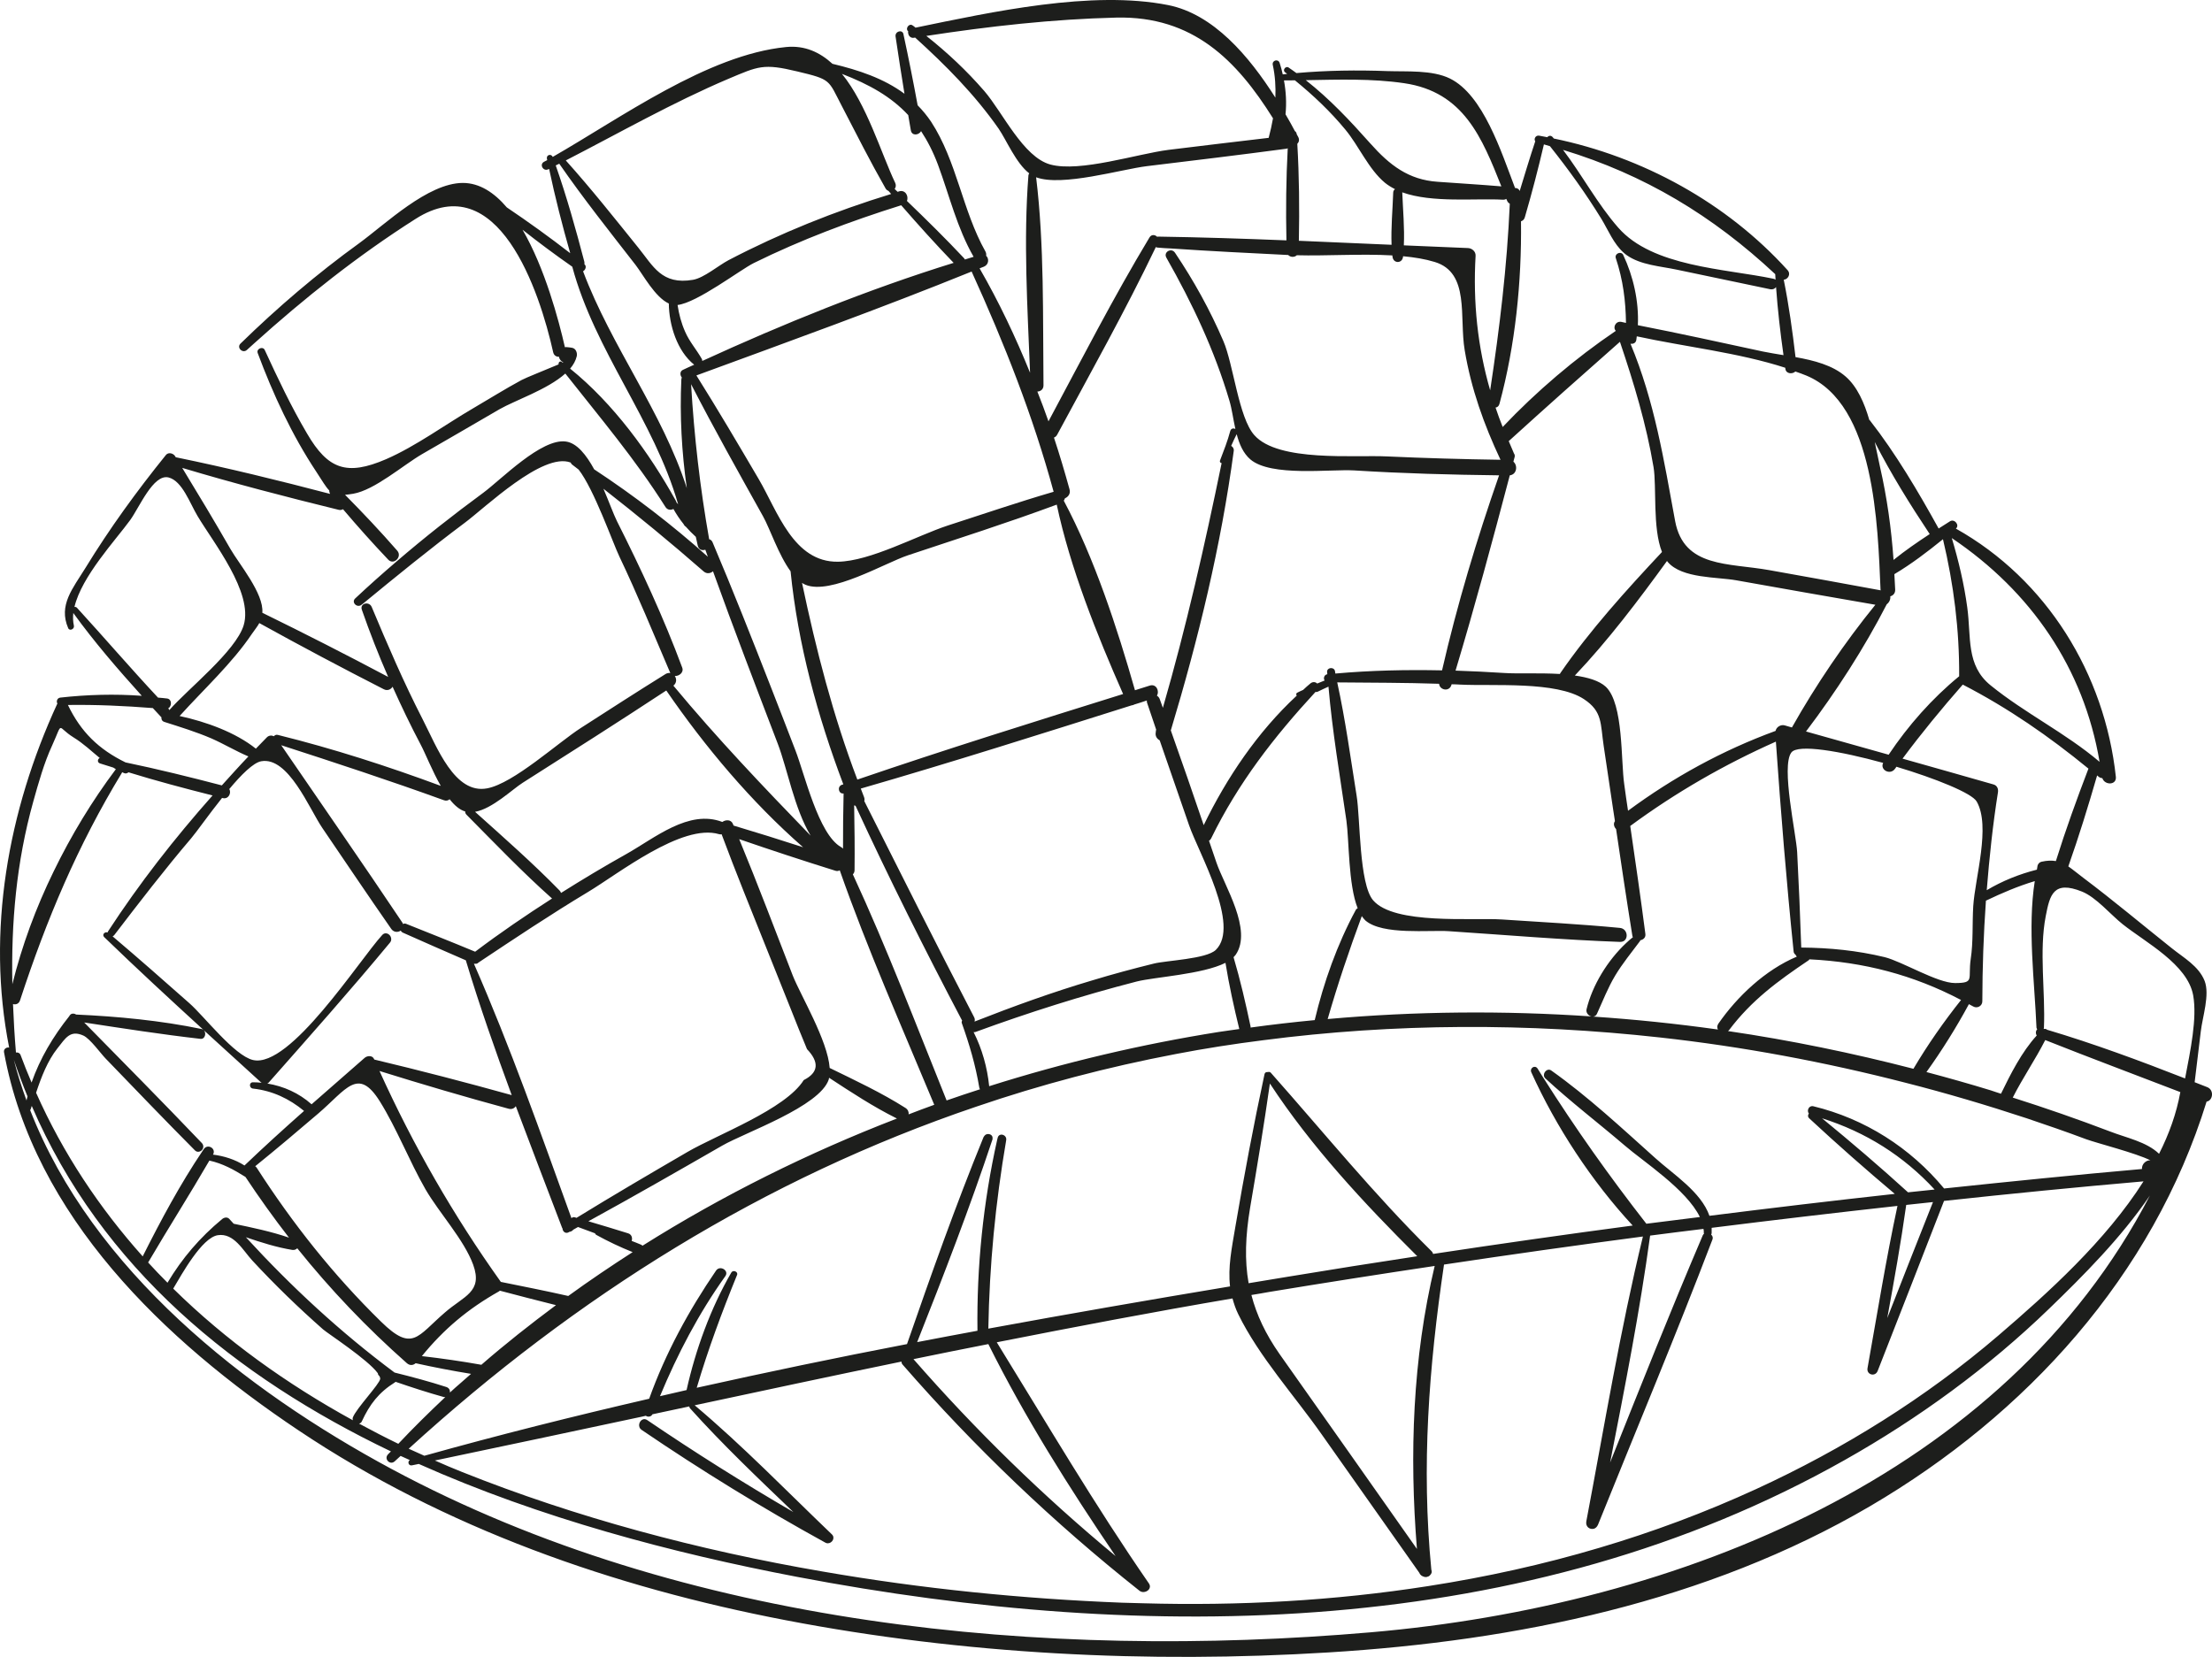 <svg viewBox="0 0 27.034 20.253" height="20.253" width="27.034" xmlns="http://www.w3.org/2000/svg" id="Layer_2"><g id="Layer_2-2"><path style="fill:#1d1e1c;" d="M.324,13.451c.004-.017.008-.035.012-.05-.06-.146-.115-.294-.167-.447.043.17.096.334.155.497M1.416,9.402c-.01-.007-.02-.013-.032-.02-.054-.017-.108-.033-.163-.051-.035-.012-.029-.055-.002-.066-.103-.084-.197-.176-.324-.254-.206-.129-.12-.203-.256.097-.101.218-.168.46-.233.692-.207.741-.27,1.481-.255,2.23.116-.469.288-.935.504-1.377.215-.443.472-.866.761-1.251M2.465,12.578c.007.002.014.005.02.009-.408-.373-.814-.748-1.211-1.132-.031-.03.006-.07.04-.057.002-.005.003-.009.006-.013.383-.588.814-1.139,1.278-1.662-.344-.087-.688-.178-1.028-.283-.014.012-.032.019-.053.01-.008-.004-.016-.008-.024-.011-.002.001-.002.004-.003.007-.542.891-.921,1.792-1.245,2.781-.014.044-.053.056-.086.046.008.197.019.394.036.592.021-.004.047.005.057.032.042.114.087.225.134.335.103-.295.262-.562.462-.813.002-.005.004-.009.008-.012.017-.023.053-.021.074-.006.511.023,1.035.073,1.535.177M2.711,9.6c.107-.118.214-.238.325-.354-.154-.065-.298-.152-.452-.22-.189-.081-.382-.14-.576-.202-.03-.01-.038-.035-.035-.057-.002-.002-.005-.002-.006-.005-.033-.035-.066-.071-.099-.107-.345-.027-.689-.043-1.038-.038.159.331.377.542.704.702.394.082.787.179,1.177.281M2.978,7.643c.121-.4-.373-1.014-.564-1.336-.095-.159-.187-.429-.354-.471-.186-.046-.356.365-.469.521-.178.245-.594.689-.681,1.062.01-.002.02,0,.029.008.334.365.655.739.992,1.1.037.004.074.005.112.011.061.009.058.097.012.121.003.003.005.005.008.008.002.004.004.008.007.013,0-.001 0-.002.001-.002.226-.258.809-.717.907-1.035M3.532,15.128c-.186-.24-.363-.487-.532-.742-.144-.09-.278-.164-.441-.2-.242.417-.501.824-.744,1.238-.002.003-.004.004-.005.007.077.084.155.167.237.248.181-.302.394-.551.669-.779.025-.02.063-.027.087,0,.018.02.036.038.053.058.226.047.458.095.676.17M2.988,14.246c.237-.227.481-.448.728-.667-.182-.15-.387-.247-.624-.273-.049-.005-.05-.078,0-.077.035,0,.07.002.105.006-.002-.003-.005-.003-.008-.006-.233-.212-.466-.424-.698-.636.034.034.015.113-.042.105-.474-.054-.948-.128-1.42-.2.481.49.965.978,1.439,1.475.026.029.018.065-.001.086-.023.021-.058.03-.086.001-.367-.369-.728-.746-1.089-1.12-.059-.06-.19-.244-.273-.282-.161-.072-.217.029-.317.156-.12.151-.197.35-.261.543.331.745.776,1.41,1.303,2,.221-.44.457-.881.733-1.291.004-.007.009-.014.014-.021.047-.069.154-.007.113.067-.002,0-.002.001-.002.001.136.017.27.059.386.133M4.647,16.853c0-.01-.003-.022-.011-.034-.011-.009-.018-.02-.018-.033-.123-.169-.608-.483-.67-.537-.302-.266-.592-.547-.865-.842-.113-.122-.224-.339-.421-.309-.195.03-.44.477-.545.653.644.634,1.39,1.167,2.195,1.609-.002-.01-.004-.02,0-.033.04-.11.329-.41.335-.474M5.387,9.606c-.105-.183-.188-.397-.247-.507-.122-.231-.235-.467-.342-.705-.02.033-.063.054-.107.031-.511-.261-1.02-.531-1.522-.809-.023.043-.053.078-.089.13-.242.361-.592.681-.885,1.006.324.07.683.2.932.399.045-.046.089-.093.133-.137.025-.026.059-.028.087-.015.012-.013.029-.023.053-.015.674.167,1.336.381,1.987.622M5.442,17.077c-.007,0-.013,0-.019-.001-.198-.055-.394-.119-.589-.186-.002.001-.003.004-.006.006-.2.125-.31.27-.406.478-.007.016-.02.024-.034.027.159.086.317.168.48.247.185-.197.377-.385.574-.571M5.499,17.021c.084-.078.173-.151.258-.228-.227-.037-.452-.08-.677-.13-.031.027-.071.031-.107,0-.491-.434-.936-.901-1.34-1.405-.014.014-.034.024-.061.02-.19-.031-.38-.091-.567-.155.558.608,1.153,1.159,1.817,1.654.213.053.427.11.634.177.034.012.046.04.043.067M5.435,16.045c.235-.206.469-.251.348-.586-.113-.308-.414-.631-.583-.922-.199-.347-.348-.738-.558-1.075-.267-.427-.41-.144-.754.15-.254.217-.509.433-.769.643.007.005.014.011.02.021.438.681.939,1.313,1.519,1.88.384.376.442.177.777-.111M6.254,13.386c-.201-.545-.394-1.095-.561-1.648-.26-.112-.517-.226-.774-.34-.011-.006-.017-.014-.021-.023-.034.023-.084.023-.115-.019-.285-.409-.563-.823-.844-1.236-.159-.234-.415-.875-.747-.815-.097.018-.244.165-.39.34.029.048-.01.128-.08.11-.003,0-.006-.002-.008-.002-.161.201-.309.413-.377.493-.327.384-.634.783-.94,1.183-.007.009-.014.013-.021.016.315.267.626.541.938.817.18.158.551.643.779.695.453.103,1.295-1.218,1.578-1.528.014-.016.03-.021.044-.021.049,0,.091.067.05.115-.48.58-.981,1.143-1.478,1.706-.005.008-.012.012-.021.015.201.033.388.117.542.254.216-.19.433-.378.649-.568.031-.027.094-.032.114.014.001.003.003.004.003.007.562.134,1.123.28,1.68.435M6.795,15.953c-.23-.057-.458-.117-.687-.177-.003.003-.005.008-.01.009-.378.213-.673.46-.942.791.243.028.486.063.727.106.293-.255.599-.496.912-.729M6.748,10.982c-.001-.001-.003-.001-.003-.001-.364-.324-.704-.68-1.046-1.025-.01-.012-.015-.024-.013-.037-.069-.02-.133-.076-.191-.15-.016.015-.039.023-.068.013-.659-.239-1.323-.457-1.99-.673.494.723.994,1.441,1.481,2.169.004.005.006.011.007.017.011-.006.024-.009.038-.003.282.113.564.224.844.341.304-.23.62-.445.941-.651M7.732,15.305c-.153-.061-.304-.133-.447-.212-.007-.005-.01-.012-.013-.018-.07-.025-.138-.05-.208-.077-.019.01-.038.022-.058.033-.011.016-.03.024-.05.027-.002.002-.004.003-.007.005-.04.021-.074-.013-.074-.047-.001-.002-.003-.003-.004-.005-.189-.495-.38-.992-.567-1.49-.017.025-.048.043-.089.031-.528-.143-1.054-.298-1.577-.461.411.908.904,1.766,1.483,2.578.276.056.551.11.824.172.257-.187.52-.364.787-.536M8.267,6.14c.007.008.014.015.021.024-.295-1.029-1.016-1.869-1.294-2.904-.206-.144-.41-.295-.608-.452.272.466.442,1.102.518,1.436.011-.002.023-.002.033,0,.018.001.035.004.054.007.047.007.067.063.058.103-.013.054-.041.105-.081.152.528.426.968,1.03,1.292,1.615.004.006.004.013.007.019M8.346,4.521c.045-.022.092-.042.138-.063-.208-.166-.307-.483-.31-.748-.168-.077-.314-.351-.405-.47-.317-.408-.64-.814-.934-1.239-.014.007-.028.014-.043.021.135.386.246.781.349,1.175.003.012.003.022.001.032.031.025.014.07-.016.087.346.921.968,1.717,1.268,2.651-.063-.441-.087-.889-.067-1.328,0-.008.003-.017.006-.024-.023-.029-.026-.076.013-.094M8.651,6.805c-.011-.029-.021-.057-.031-.086-.036.013-.079.002-.092-.048-.008-.036-.016-.073-.024-.109-.044-.04-.086-.083-.123-.125-.013-.007-.021-.019-.028-.033-.046-.057-.087-.119-.123-.183-.031.017-.073.014-.097-.024-.368-.583-.801-1.094-1.224-1.631-.217.195-.618.329-.804.436-.315.184-.632.367-.947.549-.232.135-.579.439-.841.484-.039.006-.072.011-.1.013.22.222.434.449.638.683.036.041.018.094-.016.118-.027.02-.064.023-.094-.008-.19-.2-.374-.406-.553-.617-.015.009-.034.013-.055.007-.64-.157-1.279-.323-1.91-.512.2.328.397.656.588.989.105.184.412.547.391.782.517.253,1.029.514,1.538.784-.118-.27-.225-.544-.322-.822-.01-.027-.001-.049.015-.062.03-.024.085-.018.105.027.194.464.393.926.623,1.374.175.341.391.921.789.845.324-.061.867-.56,1.148-.74.344-.221.687-.443,1.035-.659.02-.011.039-.013.056-.01,0-.001-.002-.001-.002-.003-.204-.477-.399-.955-.622-1.423-.08-.167-.308-.818-.497-1.061-.027-.02-.053-.04-.078-.06-.01-.007-.016-.016-.019-.026,0,0-.001-.001-.003-.001-.34-.127-1.043.552-1.289.735-.428.32-.841.657-1.252.995-.004.003-.007.006-.012.009-.054.044-.129-.029-.078-.077.166-.156.336-.307.508-.454.34-.292.693-.57,1.055-.836.219-.161.713-.671,1.013-.628.135.019.249.164.345.34.487.32.955.68,1.389,1.068M8.965,10.091c.284.085.567.173.85.265-.633-.554-1.197-1.225-1.672-1.916-.58.382-1.168.755-1.755,1.128-.125.079-.371.318-.582.355.35.314.706.627,1.033.962.01.01.015.02.017.03.262-.165.527-.324.797-.475.351-.197.764-.55,1.175-.393.042-.03.106-.031.129.023.002.007.005.014.008.021M9.907,10.214c-.199-.332-.284-.815-.401-1.122-.268-.701-.538-1.403-.792-2.109-.03.026-.076.035-.114.002-.401-.351-.808-.685-1.225-1.011.068.159.123.311.165.396.294.583.571,1.179.798,1.791.022.06-.04.105-.091.102.024.034.024.085-.017.118.532.641,1.098,1.235,1.677,1.833M9.823,13.202c.18-.091.193-.217.04-.378-.067-.161-.133-.324-.197-.487-.098-.244-.195-.488-.293-.732-.187-.468-.378-.935-.554-1.408-.009.003-.021.003-.032-.001-.453-.134-1.234.488-1.604.709-.454.273-.895.567-1.336.861-.011.012-.025.017-.044.014h-.011c.445,1.014.815,2.069,1.192,3.11.01-.01.024-.016.044-.01.006.001.011.004.018.006.449-.276.903-.542,1.357-.806.362-.211,1.195-.519,1.42-.878M10.962,13.672c-.288-.143-.559-.321-.829-.498-.003.007-.003.014-.004.02-.11.332-1.018.646-1.302.809-.544.313-1.087.624-1.636.925.161.047.324.097.485.147.044.013.056.057.044.093.039.016.079.03.117.047.006.003.01.007.015.012.98-.617,2.027-1.137,3.11-1.555M10.31,9.699c-.061.008-.083-.084-.02-.107.006-.002.012-.003.017-.004-.317-.839-.555-1.712-.645-2.605-.147-.201-.25-.516-.336-.671-.298-.535-.599-1.07-.88-1.616.038.64.109,1.262.221,1.895.017.004.032.016.041.036.25.589.484,1.184.717,1.78.1.255.198.511.297.767.112.288.28,1.022.555,1.179.012.005.019.013.026.021,0-.225.001-.45.007-.675M10.891,2.371c-.01-.012-.021-.025-.031-.036-.013-.006-.026-.014-.036-.03-.188-.33-.36-.67-.535-1.008-.169-.323-.125-.324-.546-.424-.414-.1-.474-.064-.842.091-.68.289-1.329.659-1.986.997.308.343.595.705.885,1.065.184.227.287.46.67.394.133-.023.312-.176.434-.24.635-.332,1.302-.599,1.987-.809M11.655,3.213c-.22-.228-.433-.465-.641-.704-.618.194-1.222.42-1.803.707-.166.083-.69.484-.93.512.017.113.045.22.092.326.053.123.139.218.204.333.004.008.006.017.006.025.99-.454,2.03-.876,3.072-1.199M11.105,13.621c.104-.04.207-.079.313-.117-.394-.948-.815-1.896-1.155-2.866-.016.009-.033.012-.054.005-.394-.123-.786-.252-1.175-.386.228.553.439,1.111.655,1.668.096.242.427.793.451,1.129.314.153.634.303.927.489.031.021.041.05.038.078M11.792,3.172c.036-.012.071-.022.107-.033-.203-.354-.294-.743-.435-1.124-.059-.158-.129-.294-.207-.412-.027.05-.112.061-.125-.009-.012-.063-.021-.126-.032-.187-.21-.226-.476-.375-.81-.504.304.373.48.974.651,1.333.013.029.007.055-.007.073.011.012.024.025.037.036.006-.001.011-.003.017-.006.077-.023.12.059.096.117.238.229.474.461.699.701.005.005.006.01.009.015M11.569,13.451c.136-.047.271-.093.409-.137-.006-.006-.009-.013-.01-.023-.046-.273-.12-.524-.213-.785-.004-.012-.002-.022.004-.03-.455-.864-.894-1.741-1.303-2.627-.006-.002-.012-.002-.017-.005.005.265.008.529.005.791,0,.023-.008.04-.021.052.418.904.774,1.841,1.146,2.764M12.877,6.011c-.253-.929-.603-1.814-1.001-2.689,0-.001-0-.002-.001-.003-1.107.449-2.242.858-3.364,1.27.263.419.514.845.764,1.271.227.388.423,1.014.966,1.006.393-.005.968-.319,1.338-.441.433-.14.863-.287,1.298-.414M13.634,19.02c-.566-.834-1.108-1.693-1.555-2.591-.306.06-.61.121-.915.184.759.869,1.582,1.672,2.47,2.407M13.726,8.483c-.318-.72-.648-1.544-.811-2.315-.601.223-1.212.417-1.82.62-.281.094-.942.487-1.25.36-.015-.006-.029-.015-.043-.023.173.822.378,1.619.676,2.404,1.075-.368,2.163-.707,3.248-1.046M14.859,11.611c.304-.297-.209-1.185-.326-1.522-.12-.347-.241-.693-.36-1.04-.031-.017-.057-.05-.048-.097.001-.011.002-.023.005-.034-.037-.111-.075-.221-.112-.331-.002-.009-.002-.016-.002-.025-.051.018-.101.033-.152.049-.01.006-.023.01-.035.011-1.1.347-2.2.697-3.309,1.017.014.034.026.07.04.104.007.019.007.034.003.049.444.882.886,1.764,1.342,2.641.01.018.011.037.005.054.476-.187.954-.36,1.444-.505.247-.075.497-.142.748-.204.15-.038.641-.055.757-.167M14.894,12.614c.085-.014.169-.023.252-.036-.065-.265-.125-.538-.169-.809-.28.141-.867.173-1.084.228-.668.172-1.324.38-1.971.617-.009.003-.016.002-.023.002.104.205.167.434.19.659v.002c.925-.293,1.867-.514,2.805-.663M15.505,1.685c.022-.081.039-.161.053-.239-.444-.71-.979-1.252-1.914-1.231-.781.019-1.552.106-2.323.224.257.203.494.426.709.674.224.26.474.807.807.898.363.098,1.065-.131,1.442-.179.408-.05.816-.099,1.226-.147M15.738,1.812c-.006.002-.01.006-.017.006-.568.076-1.137.144-1.705.213-.312.038-1.036.254-1.353.136.101.833.081,1.704.09,2.544,0,.048-.036.074-.075.075.048.12.093.242.136.364.403-.752.794-1.516,1.234-2.247.024-.041.069-.035.095-.008.004-.002.007-.003.012-.003.522.008,1.045.025,1.567.046-.008-.375-.004-.753.016-1.126M16.569,11.124c.005-.012.014-.017.024-.022-.116-.29-.104-.835-.138-1.073-.079-.544-.172-1.09-.219-1.636-.044.019-.088.041-.132.062-.01.005-.018.005-.026.002-.509.552-.945,1.113-1.277,1.793-.007.013-.015.021-.025.027.031.09.061.179.091.267.097.284.443.821.236,1.125-.008.011-.018.021-.027.031.082.277.148.564.208.847v.013c.26-.036.521-.066.784-.091.11-.463.275-.927.501-1.345M17.321,15.355c-.652-.649-1.295-1.339-1.801-2.111-.072.508-.156,1.015-.242,1.52-.057.343-.068.64-.018.921.161-.027.322-.054.484-.08.525-.087,1.052-.17,1.577-.25M17.027,2.355c0-.02.01-.034.022-.043-.045-.023-.086-.048-.123-.078-.2-.166-.32-.453-.484-.65-.184-.223-.393-.42-.616-.602-.044.001-.089.001-.134.001.025.137.033.276.019.414.041.07.08.139.115.206.012.007.02.02.022.038.006.012.013.023.018.033.018.033.009.064-.011.084.023.393.027.791.019,1.185.378.016.756.032,1.133.049-.008-.21.013-.43.02-.637M15.639,16.552c.56.793,1.12,1.587,1.678,2.381-.093-1.155-.053-2.33.217-3.459-.675.101-1.351.207-2.024.318-.073.013-.145.026-.216.037.063.243.173.477.345.723M17.624,8.194c.184-.802.425-1.605.697-2.384-.591-.007-1.181-.023-1.771-.06-.298-.017-1.015.08-1.268-.134-.089-.076-.136-.189-.168-.309-.024.047-.046.095-.067.143.02.012.036.034.031.063-.155,1.158-.432,2.296-.769,3.415.137.384.27.771.402,1.158.282-.581.66-1.141,1.137-1.583-.009-.012-.009-.029.006-.036.024-.013.048-.023.072-.034.03-.028.059-.055.09-.08.029-.023.062-.018.082.002.03-.012.06-.024.091-.037-.018-.025-.007-.07.033-.077-.002-.01-.003-.018-.003-.027-.004-.056.083-.066.096-.013.001.01.004.022.005.032.434-.039.869-.048,1.304-.039M18.349,2.278c-.237-.595-.46-1.155-1.188-1.261-.392-.058-.802-.044-1.202-.037.292.23.537.491.79.775.234.263.465.443.821.467.259.019.519.034.779.056M18.338,5.62v-.001c-.203-.432-.358-.865-.437-1.337-.069-.407.066-.949-.367-1.08-.117-.036-.248-.057-.386-.07,0,.002,0,.005-.001.008-.01.083-.118.083-.128,0-.002-.006-.002-.011-.002-.018-.388-.022-.816.008-1.168-.002-.028.027-.078.026-.105-.003-.479-.024-.955-.047-1.434-.08-.051-.002-.104-.005-.155-.01-.01,0-.02-.002-.029-.007-.372.777-.796,1.532-1.205,2.292-.01.02-.024.03-.04.037.069.208.131.418.19.631.016.054-.016.094-.056.111-.003.01-.008.02-.014.029.374.702.653,1.556.87,2.317.059-.019.121-.037.181-.057.08-.025.121.067.087.123.014.01.027.021.034.041.013.036.026.073.039.108.285-.986.511-1.984.718-2.991-.014-.002-.026-.014-.02-.031.046-.12.093-.24.126-.363.01-.032.04-.035.062-.024-.027-.12-.042-.243-.072-.343-.182-.616-.454-1.192-.771-1.75-.028-.048.012-.09.054-.09.018,0,.038.009.051.029.23.342.429.701.591,1.079.123.284.187.937.379,1.151.292.331,1.226.24,1.624.26.462.021.922.034,1.384.041M18.452,2.491c-.013-.009-.026-.019-.033-.038-.003-.007-.006-.015-.01-.022-.011.007-.024.011-.043.01-.335-.019-.862.042-1.228-.09v.004c.008.208.029.431.019.644.261.011.523.023.782.033.049.001.098.041.095.094-.033.572.025,1.115.178,1.645.116-.763.206-1.511.24-2.28M19.957,11.455c-.003-.004-.007-.01-.007-.017-.07-.434-.135-.87-.199-1.304-.026-.027-.036-.067-.014-.097-.007-.047-.014-.096-.022-.143-.038-.258-.077-.515-.115-.773-.042-.277-.012-.424-.243-.576-.337-.221-1.109-.157-1.51-.177-.036-.003-.072-.003-.106-.004-.001.003-.003.007-.003.01-.027.086-.144.061-.15-.016-.414-.014-.829-.013-1.245-.017.1.457.163.924.237,1.386.045.272.029,1.077.202,1.278.259.301,1.214.21,1.577.234.48.032.961.057,1.439.103.087.009.106.117.052.157-.013.009-.03.014-.052.014-.698-.025-1.396-.085-2.093-.131-.235-.016-.808.051-1.018-.131-.015-.015-.03-.033-.044-.053-.154.417-.294.831-.417,1.258,1.072-.096,2.15-.105,3.224-.032-.037-.008-.07-.045-.06-.088.071-.293.257-.597.485-.81.026-.026.054-.048.082-.071M20.312,6.747c-.117-.293-.064-.8-.103-1.036-.088-.525-.241-1.029-.411-1.533-.457.403-.909.805-1.359,1.214.019.044.037.088.057.134.003.006.005.01.006.015.009.012.014.028.009.046-.005.019-.01.037-.015.056.056.047.042.157-.044.167-.21.798-.426,1.598-.663,2.387.199.007.397.016.596.029.153.011.422-.003.679.012.002-.003.003-.007.006-.011.358-.52.81-1.019,1.242-1.48M20.826,15.08c-.001-.003-.003-.006-.003-.01.002-.016-.001-.033-.004-.049-.217.027-.435.053-.652.082-.126.929-.309,1.853-.489,2.774.371-.929.74-1.858,1.132-2.776.005-.01.009-.016.016-.021M21.7,3.419c-.002-.022-.003-.045-.004-.068-.768-.718-1.601-1.217-2.593-1.519.235.31.422.663.674.95.42.481,1.305.501,1.896.625.011.002.02.006.027.012M21.797,4.341c-.039-.276-.071-.554-.091-.832-.015.02-.038.032-.069.027-.381-.08-.762-.16-1.145-.24-.197-.042-.441-.056-.611-.177-.013-.01-.026-.019-.037-.03-.123-.109-.19-.277-.271-.411-.192-.313-.403-.606-.63-.891-.024-.007-.05-.014-.074-.022-.07.299-.147.596-.233.89-.007.028-.026.043-.047.05.009.745-.07,1.516-.263,2.23-.007.03-.027.044-.048.047.027.08.055.158.087.237.411-.434.889-.841,1.383-1.175-.04-.039-.004-.121.065-.11.02.004.04.009.059.013-.004-.271-.035-.523-.125-.794-.016-.048.053-.083.084-.048.003.002.004.007.007.011.123.26.193.567.179.859.511.1,1.02.212,1.53.322.077.015.161.03.25.044M21.96,11.693c-.006-.007-.013-.014-.015-.023-.012-.008-.022-.02-.024-.038-.088-.854-.157-1.709-.217-2.567-.632.281-1.223.621-1.78,1.031.064.439.128.879.185,1.32.006.043-.025.07-.062.077,0,.005-.003.009-.006.013-.103.139-.211.269-.3.417-.09.15-.151.309-.223.467-.01.024-.028.034-.048.036.511.034,1.019.087,1.526.158-.011-.018-.013-.043.004-.07.232-.335.574-.658.96-.821M22.92,7.392c-.568-.099-1.135-.197-1.701-.299-.234-.042-.661-.021-.835-.222-.005-.005-.008-.009-.01-.015-.346.477-.721.974-1.127,1.401.16.023.298.063.379.138.218.209.182.907.225,1.194.014.107.03.214.046.321.552-.408,1.155-.739,1.803-.976.01-.048.063-.08.11-.068.03.009.06.018.09.026.291-.517.645-1.039,1.02-1.5M22.986,7.216c-.001-.003-.003-.006-.003-.008-.034-.781-.067-2.269-.906-2.617-.043-.019-.089-.033-.135-.05-.034.034-.112.03-.121-.029-.001-.006-.001-.011-.003-.017-.571-.185-1.225-.256-1.814-.384-.003.016-.004.03-.006.046-.007.037-.04.05-.071.044.295.708.408,1.421.546,2.17.108.571.649.508,1.151.598.454.08.908.164,1.362.247M23.142,6.844c.14-.113.291-.217.442-.316-.238-.358-.475-.738-.672-1.126.023.108.044.212.064.302.086.377.139.756.166,1.14M23.385,13.064c.171-.29.372-.577.582-.841-.585-.307-1.189-.464-1.853-.497-.003.006-.007.01-.013.014-.374.252-.695.487-.969.851-.005.004-.009.007-.013.012.762.112,1.519.268,2.266.461M23.065,16.112c.185-.474.372-.947.559-1.419-.108.011-.217.024-.327.035-.065.463-.148.924-.232,1.384M23.319,14.574c.108-.011.217-.023.325-.034-.382-.414-.843-.702-1.376-.871.357.293.71.594,1.051.905M23.944,8.266c.003-.57-.066-1.12-.198-1.675-.19.154-.387.304-.594.427.003.064.007.127.01.19.001.045-.026.072-.06.081.005.036-.012.074-.043.097-.274.534-.621,1.072-.987,1.555.337.094.673.19,1.01.284.238-.356.531-.688.862-.959M24.116,11.077c.022-.349.216-.978.042-1.28-.058-.102-.501-.281-.981-.425-.005.01-.012.017-.018.026-.059.081-.186.012-.144-.073-.523-.144-1.043-.234-1.122-.127-.128.17.059.995.071,1.218.02.388.037.776.05,1.166.347.003.681.036,1.018.117.215.053.644.317.862.317.243-.001.156-.047.191-.293.032-.207.018-.437.031-.646M24.898,12.581c-.003-.005-.007-.01-.009-.018-.023-.557-.111-1.225-.021-1.793-.206.062-.4.145-.597.239-.029.41-.043.82-.044,1.231,0,.056-.062.09-.11.063-.019-.01-.037-.019-.054-.029-.153.283-.33.567-.519.83.263.07.526.144.787.224.041.013.083.029.124.041.119-.244.252-.509.437-.712-.016-.024-.013-.057.006-.076M25.66,9.312c-.193-1.145-.839-2.083-1.806-2.735.083.279.15.559.189.848.05.365-.018.706.285.952.423.343.913.58,1.332.935M26.275,14.613c-.352.517-.816.982-1.233,1.385-.747.722-1.595,1.34-2.5,1.85-3.886,2.193-8.52,2.241-12.802,1.426-1.521-.29-3.139-.718-4.622-1.38-.028.005-.054.011-.082.017-.043.01-.06-.045-.027-.064-.037-.018-.076-.033-.113-.051-.024.022-.048.043-.072.066-.056.052-.135-.028-.083-.084.011-.013.024-.024.037-.037-1.902-.911-3.538-2.243-4.39-4.223-.004.014-.01.03-.014.044-.002.003-.005.004-.006.006.762,1.957,2.623,3.423,4.418,4.388,3.581,1.923,7.973,2.34,11.967,1.996,3.753-.324,7.742-1.909,9.522-5.339M25.126,10.525c.119-.381.256-.759.398-1.13-.481-.394-.98-.74-1.536-1.027-.258.294-.504.593-.736.905.371.105.741.209,1.11.315.046.012.063.054.056.097-.063.396-.105.796-.137,1.196.19-.113.398-.197.613-.251.002-.016.005-.033.008-.049.006-.023.026-.044.049-.048.071-.016.125-.016.175-.008M24.429,16.319c.599-.514,1.307-1.152,1.768-1.879-.814.071-1.628.151-2.438.239-.269.693-.54,1.386-.811,2.078-.03.077-.139.047-.124-.034.118-.661.225-1.326.366-1.983-.758.084-1.514.173-2.271.268.001.02.001.042,0,.062,0,.008-.003.015-.006.021.016.014.025.036.016.059-.446,1.17-.931,2.325-1.399,3.487-.012.027-.03.043-.05.049-.049.013-.104-.022-.093-.089.22-1.16.413-2.334.692-3.483-.81.107-1.621.221-2.431.343-.185,1.253-.278,2.464-.155,3.729.011.025.004.05-.015.067-.01.013-.023.018-.038.021-.001.001-.002.002-.003.002-.007,0-.014.001-.021,0-.003,0-.006,0-.009-.002-.027-.006-.052-.023-.062-.051-.396-.563-.792-1.124-1.189-1.686-.332-.474-.768-.953-1.023-1.474-.032-.065-.053-.13-.07-.192-.964.164-1.923.347-2.881.536.611.99,1.196,1.988,1.859,2.947.038.056-.015.106-.068.106-.017,0-.034-.006-.048-.017-1.048-.831-2.012-1.751-2.891-2.76-.012-.011-.016-.026-.017-.04-.844.174-1.685.354-2.527.534.585.492,1.123,1.048,1.676,1.577.046.043.004.11-.049.11-.01,0-.02-.002-.03-.008-.771-.424-1.519-.884-2.245-1.378-.056-.038-.029-.117.02-.13.014-.004.031-.001.048.01.583.396,1.178.77,1.786,1.124-.431-.413-.865-.825-1.262-1.267-.007-.008-.01-.017-.01-.024-.15.032-.3.064-.45.096-.017.033-.058.036-.081.018-.013.003-.026.006-.038.009-.846.18-1.692.361-2.54.538.108.049.218.094.329.139,1.398.559,2.894.958,4.41,1.218,1.22.212,2.453.334,3.66.381.085.002.17.005.255.007,1.165.033,2.336-.03,3.486-.21.707-.11,1.407-.264,2.092-.468.652-.193,1.293-.432,1.916-.718,1.066-.49,2.074-1.117,2.966-1.882M26.178,14.289c-.004-.062.052-.11.103-.106-.173-.088-.654-.21-.785-.258-.24-.09-.483-.174-.727-.256-.488-.161-.981-.307-1.479-.434-.986-.254-1.991-.442-3.004-.554-1.61-.178-3.243-.175-4.849.034-.356.045-.711.1-1.064.168-.841.16-1.656.375-2.445.645-2.579.874-4.887,2.313-6.933,4.18.063.029.127.057.191.086.908-.254,1.826-.484,2.748-.697.2-.558.483-1.077.817-1.566.047-.07.163-.002.114.067-.328.46-.584.951-.799,1.468.108-.025.217-.05.325-.075.11-.494.294-1,.547-1.437.021-.036.086-.01.07.03-.187.459-.353.906-.493,1.379.854-.19,1.711-.369,2.57-.534.294-.848.596-1.699.935-2.529.006-.012.015-.022.025-.03.037-.022.094,0,.085.049.002.003,0,.006-.001.01-.277.834-.596,1.659-.92,2.476.246-.048.491-.093.737-.139-.01-.782.07-1.569.241-2.334.002-.009.005-.016.006-.024.016-.069.117-.039.104.03-.131.766-.205,1.526-.218,2.302.985-.181,1.97-.352,2.954-.516-.027-.235.02-.463.065-.729.106-.623.223-1.246.356-1.864.004-.02.018-.027.033-.027h.008c.013-.003.026-.003.036.008.651.734,1.263,1.489,1.963,2.18.011.01.017.022.021.035.811-.123,1.625-.239,2.439-.347-.503-.543-.938-1.207-1.239-1.873-.023-.052.045-.095.077-.045.023.038.045.073.068.109.394.622.807,1.205,1.261,1.787.218-.028.435-.055.654-.082-.163-.337-.694-.68-.917-.873-.321-.275-.661-.534-.972-.822-.006-.006-.01-.013-.013-.019-.02-.048.037-.112.086-.077.451.32.864.706,1.275,1.074.215.194.556.41.658.702.754-.095,1.509-.185,2.265-.268-.355-.299-.705-.607-1.043-.921-.023-.02-.02-.044-.007-.061-.029-.035,0-.102.055-.089.63.153,1.184.506,1.597,1.004,0,0,0,.001.001.001.805-.085,1.612-.167,2.418-.238M26.387,14.103c.123-.243.213-.494.26-.754-.55-.212-1.102-.418-1.651-.636-.121.238-.275.462-.397.703.4.127.797.265,1.188.414.2.078.446.125.6.273M26.705,13.182c.065-.341.149-.733.099-1.016-.069-.38-.583-.647-.863-.87-.148-.118-.322-.328-.496-.398-.349-.14-.393.04-.443.3-.083.427-.003.928-.022,1.365,0,.005-.002.007-.004.011.003,0,.004.002.007.003.015-.003.026.001.036.01.571.17,1.132.378,1.686.595M26.975,13.288c.091.036.068.168-.007.177-.658,2.13-2.206,3.828-4.112,4.945-2.001,1.172-4.325,1.647-6.62,1.788-2.208.136-4.46.024-6.634-.394-2.102-.403-4.17-1.125-5.956-2.322C2.014,16.39.414,14.868.049,12.861c-.007-.04.033-.064.063-.056-.281-1.419-.014-2.896.587-4.201,0-.002.003-.003.003-.004-.017-.025-.004-.068.034-.073.33-.037.666-.046.997-.022-.293-.325-.581-.658-.837-1.012-.006.053-.004.106.007.154.01.042-.053.072-.07.03-.121-.28.057-.485.21-.733.296-.484.628-.941.985-1.383.03-.037.09-.021.112.015.002.004.005.008.008.013.633.13,1.261.284,1.886.448-.007-.014-.011-.029-.01-.042-.044-.044-.085-.117-.158-.228-.299-.451-.529-.948-.717-1.453-.007-.019,0-.036.014-.047.022-.018.059-.019.072.01.16.348.324.694.518,1.023.255.437.485.52.965.313.365-.159.718-.42,1.064-.622.197-.115.391-.237.591-.345.048-.027.289-.122.454-.192-.005-.022.015-.047.038-.03.004.003.007.005.011.008.003,0,.006-.001.009-.003-.027-.011-.049-.037-.053-.068-.031.001-.061-.014-.071-.054-.167-.753-.675-2.272-1.681-1.632-.705.448-1.357.966-1.977,1.525-.028.025-.057.051-.085.077-.053.048-.129-.028-.079-.077.454-.443.935-.854,1.448-1.225.328-.239.841-.737,1.269-.739.205,0,.384.118.538.299.264.178.524.365.775.56-.097-.34-.185-.684-.258-1.03-.003.002-.006.003-.01.004-.06.031-.113-.058-.053-.091.013-.007.027-.014.04-.021-.001-.006-.003-.012-.004-.017-.009-.048.053-.065.071-.022.834-.477,1.892-1.248,2.851-1.343.228-.023.413.063.568.205.323.077.627.179.88.366-.039-.234-.074-.469-.109-.701-.008-.062.083-.09.097-.027v.003c.062.286.12.578.173.866.059.06.114.126.164.2.316.484.382,1.085.664,1.586.01.019.012.036.009.053.037.033.035.107-.026.133-.018.007-.037.014-.054.021.237.411.44.84.617,1.276-.032-.799-.082-1.62-.02-2.414.001-.01.005-.015.01-.023-.162-.124-.28-.409-.374-.546-.293-.419-.646-.774-1.021-1.114-.006.001-.01.001-.015.003-.038.006-.065-.023-.069-.053-.003-.01-.003-.018,0-.027h-.002c-.038-.034.014-.103.056-.071.013.008.024.018.035.027.933-.192,2.153-.461,3.087-.276.554.11.989.623,1.311,1.131.005-.131-.002-.264-.032-.401-.011-.055.067-.077.084-.023.015.046.028.093.038.14.018-.002.037-.003.054-.006-.009-.007-.017-.014-.027-.021-.033-.026.01-.08.044-.057.033.022.064.045.096.068.371-.033.743-.038,1.116-.024.231.008.544-.016.761.091.405.2.625.891.795,1.338.024-.002.047.011.057.036.062-.203.123-.406.19-.607-.02-.027.003-.076.047-.069.033.006.067.013.1.019.016-.019.044-.026.066-.001.004.005.008.011.014.017,1.085.224,2.112.785,2.857,1.609.044.049.003.114-.047.117.063.312.107.631.144.946.225.04.454.099.612.237.143.124.229.323.29.531.002.002.004.002.006.004.318.407.591.871.841,1.323.047-.03.094-.059.14-.089.055-.033.12.049.071.09,1.112.624,1.819,1.776,1.955,3.034.011.104-.136.105-.165.017-.015-.002-.031-.006-.044-.017-.007-.006-.014-.012-.02-.017-.108.374-.223.746-.352,1.112.054.037.111.085.185.141.367.276.72.573,1.078.858.148.119.331.219.403.401.065.17-.026.437-.047.617-.025.207-.051.414-.075.621.052.02.103.04.153.06"></path></g></svg>